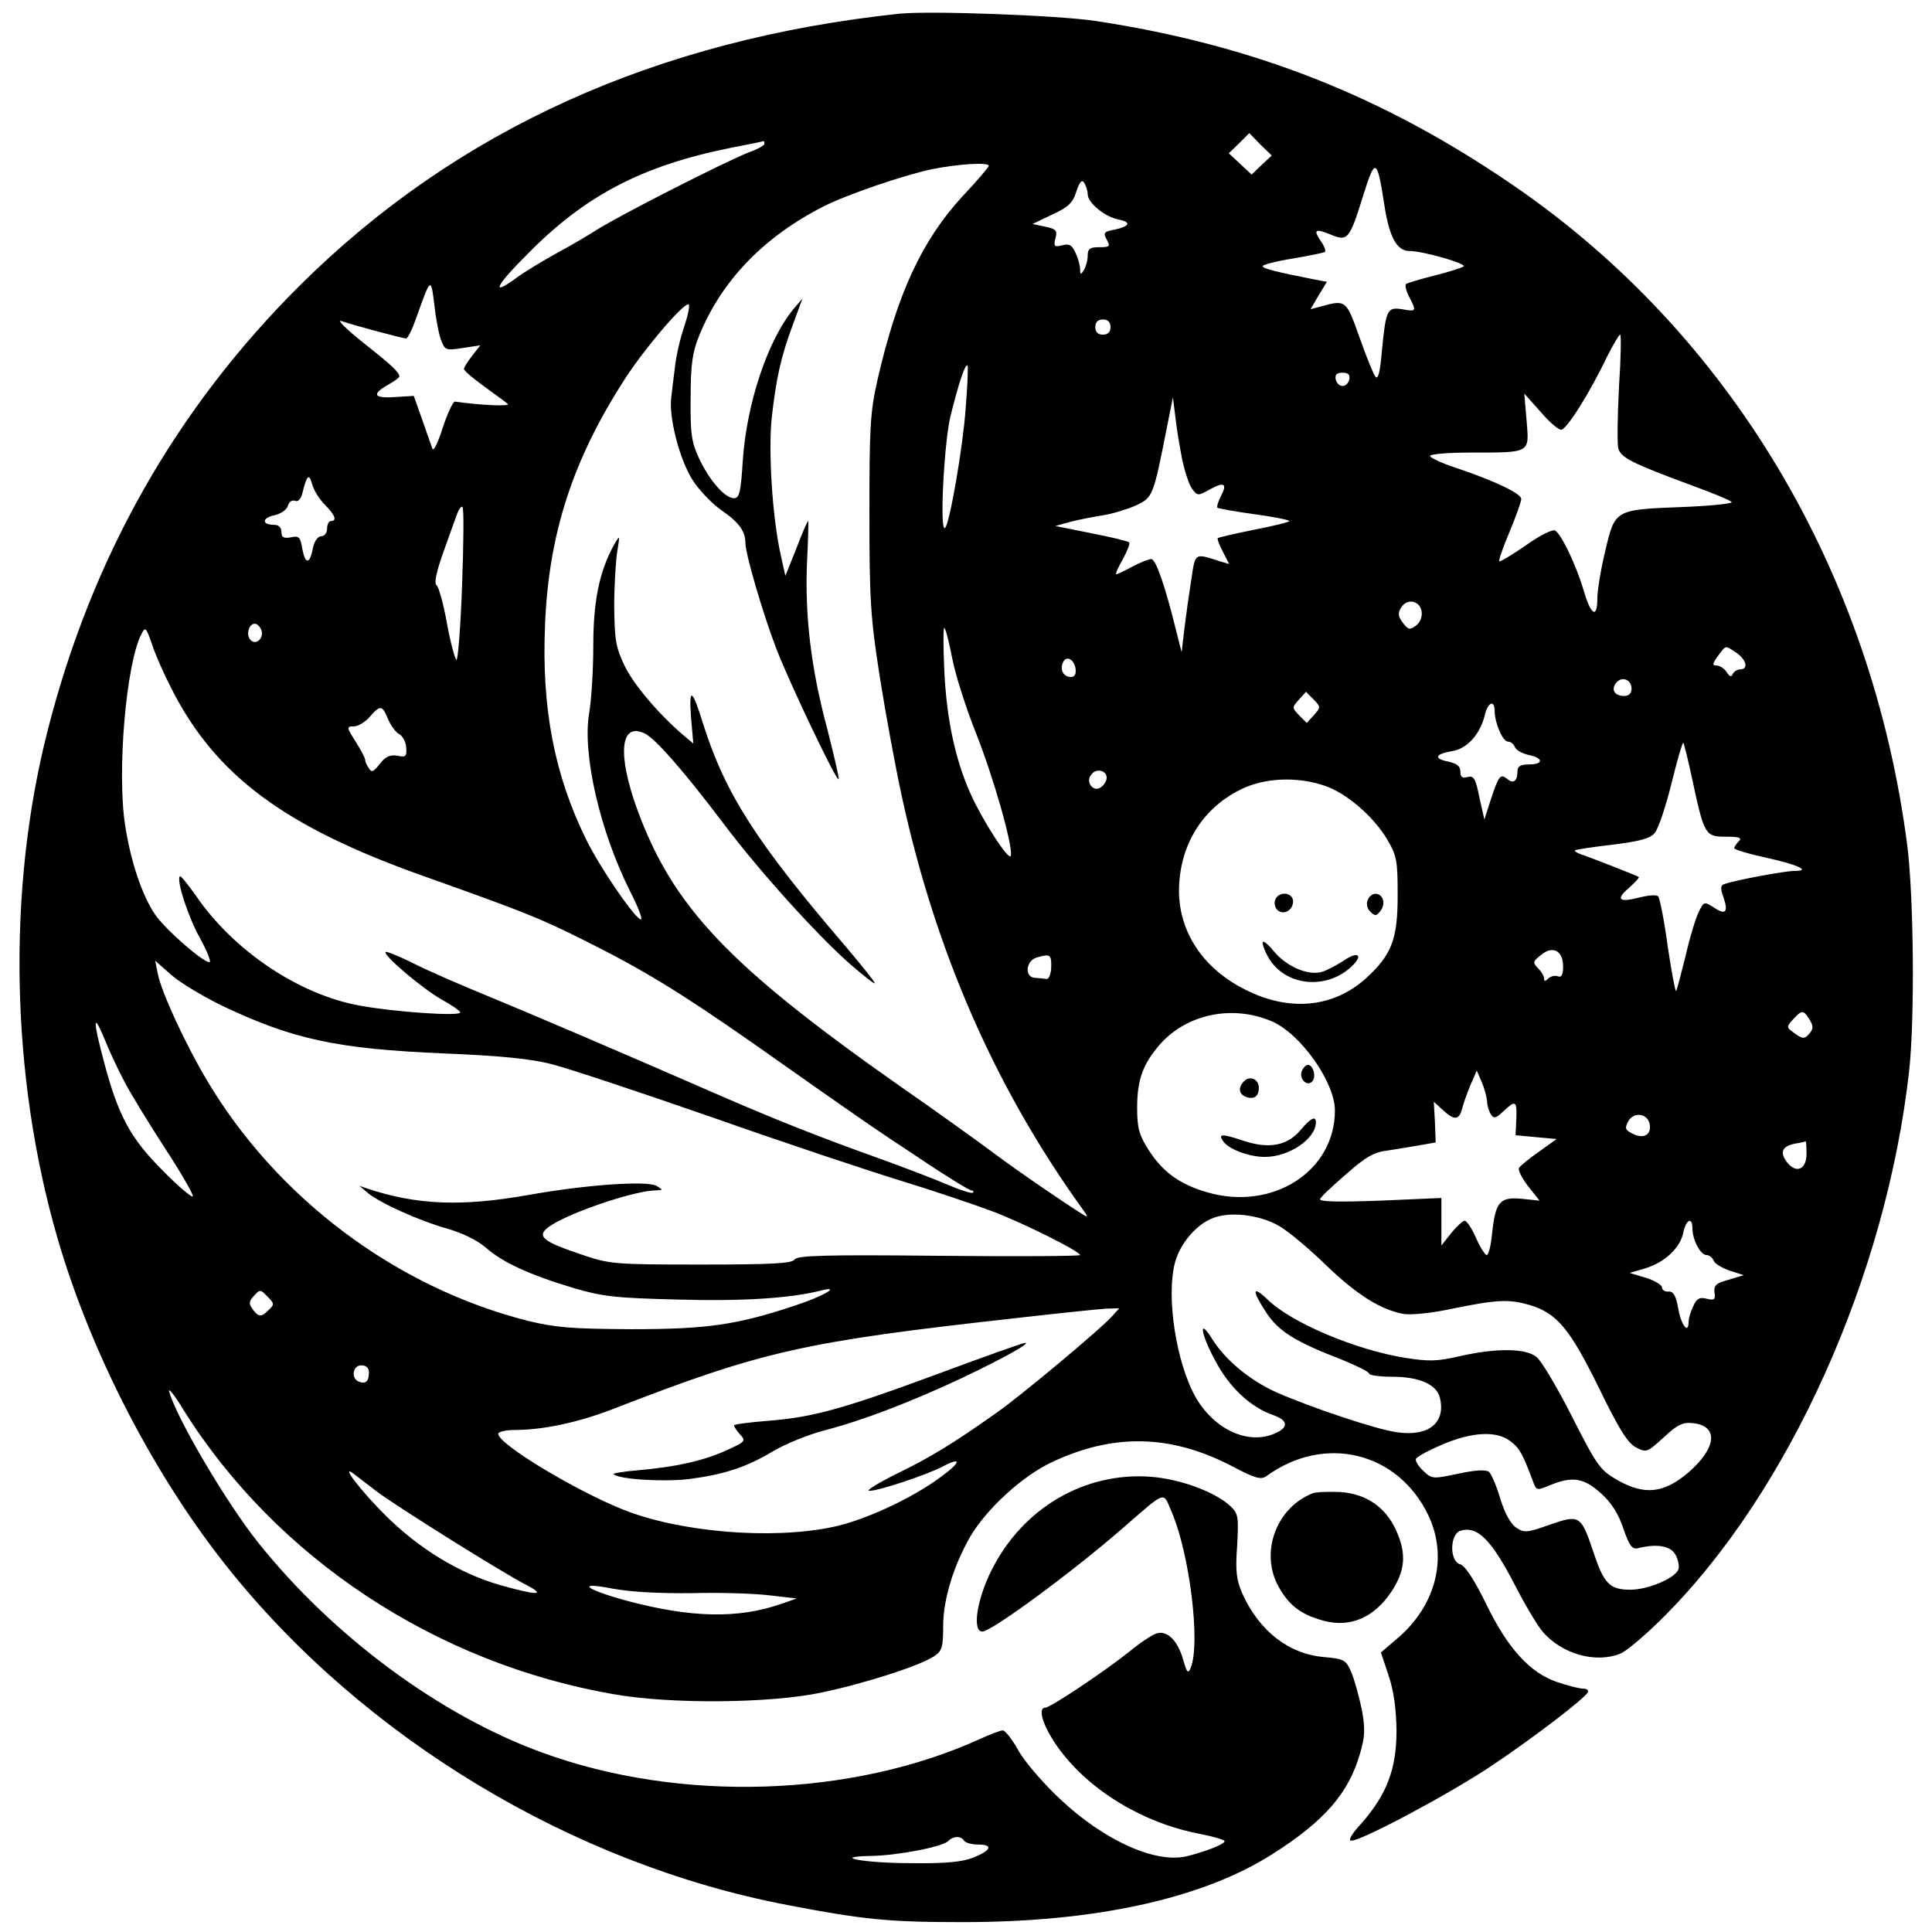 <?xml version="1.0" standalone="no"?>
<!DOCTYPE svg PUBLIC "-//W3C//DTD SVG 20010904//EN"
 "http://www.w3.org/TR/2001/REC-SVG-20010904/DTD/svg10.dtd">
<svg version="1.0" xmlns="http://www.w3.org/2000/svg"
 width="508pt" height="508pt" viewBox="0 0 508 508"
 preserveAspectRatio="xMidYMid meet">
<g transform="translate(0,508) scale(0.1,-0.1)"
fill="#000000" stroke="none">
<path d="M2365 5044 c-639 -68 -1164 -305 -1576 -714 -326 -324 -548 -715
-664 -1172 -107 -419 -97 -908 26 -1333 88 -303 254 -624 447 -866 358 -449
907 -780 1472 -888 198 -38 265 -45 455 -45 351 -1 636 61 821 179 137 87 200
160 230 264 13 44 14 64 5 115 -7 33 -19 77 -27 97 -15 35 -19 37 -73 42 -93
8 -170 69 -214 166 -16 37 -19 59 -14 127 4 75 3 84 -17 103 -40 38 -132 72
-210 78 -174 13 -337 -82 -419 -246 -39 -78 -51 -161 -24 -161 24 0 236 156
367 270 120 104 107 99 131 44 47 -110 76 -344 50 -409 -7 -17 -10 -14 -20 21
-14 50 -42 78 -70 69 -11 -3 -44 -25 -73 -49 -64 -51 -206 -146 -219 -146 -23
0 -5 -53 36 -109 81 -110 222 -195 370 -223 36 -7 65 -16 65 -19 0 -8 -48 -27
-100 -40 -82 -19 -216 41 -332 150 -44 41 -94 99 -110 128 -16 29 -35 53 -41
53 -7 0 -32 -10 -57 -21 -338 -155 -792 -170 -1155 -37 -269 98 -550 306 -747
553 -82 103 -212 323 -233 395 -4 14 14 -8 38 -48 244 -389 663 -666 1132
-747 148 -26 408 -24 542 4 112 23 262 71 299 96 21 14 24 23 24 80 0 70 28
160 72 236 43 72 135 157 213 194 163 77 315 74 478 -12 57 -30 72 -34 86 -25
153 112 347 65 427 -103 51 -108 21 -232 -76 -318 l-49 -42 20 -60 c14 -41 20
-88 21 -145 0 -101 -25 -167 -91 -243 -27 -29 -37 -47 -28 -47 28 0 262 125
372 199 110 74 238 172 250 191 3 5 -2 10 -13 10 -10 0 -40 8 -67 17 -72 24
-131 89 -188 207 -31 63 -55 100 -68 103 -28 8 -27 79 1 88 45 14 82 -24 145
-146 24 -47 56 -101 71 -119 51 -60 142 -85 207 -57 15 7 64 48 108 92 332
329 589 900 649 1440 15 137 12 457 -5 592 -93 719 -466 1345 -1035 1735 -344
236 -685 370 -1100 433 -102 15 -433 27 -515 19z m952 -398 l-26 -25 -30 28
-30 28 27 26 27 27 29 -30 30 -29 -27 -25z m-1307 56 c0 -4 -17 -14 -37 -21
-59 -22 -356 -173 -413 -211 -14 -9 -56 -34 -95 -55 -38 -21 -88 -51 -109 -67
-66 -48 -54 -21 30 63 151 154 301 233 534 280 47 9 86 17 88 18 1 0 2 -3 2
-7z m590 -58 c0 -3 -31 -40 -70 -81 -107 -117 -171 -256 -223 -483 -19 -84
-21 -125 -21 -350 0 -227 3 -274 27 -428 15 -95 41 -237 58 -315 89 -410 246
-768 476 -1087 13 -17 14 -22 3 -15 -53 33 -170 113 -237 163 -43 32 -154 112
-248 177 -451 317 -596 471 -690 728 -52 144 -44 228 19 199 28 -12 107 -103
208 -237 94 -125 244 -291 331 -368 37 -32 67 -56 67 -52 0 4 -35 47 -77 97
-234 273 -316 401 -374 584 -29 94 -38 99 -32 17 l6 -68 -24 20 c-66 56 -134
136 -157 185 -23 48 -26 68 -27 155 0 55 4 120 8 145 7 43 7 44 -7 20 -39 -69
-56 -148 -56 -266 0 -65 -5 -146 -11 -180 -18 -106 28 -309 108 -468 19 -37
32 -70 29 -73 -9 -9 -107 132 -146 212 -82 168 -116 342 -107 559 9 241 73
438 211 651 52 80 150 195 166 195 5 0 0 -25 -10 -56 -11 -31 -22 -79 -25
-107 -4 -29 -8 -65 -10 -82 -7 -52 22 -164 56 -217 17 -27 51 -62 75 -79 47
-32 64 -56 64 -87 0 -28 45 -183 81 -277 35 -91 158 -349 164 -344 2 3 -12 62
-30 133 -43 160 -59 299 -53 438 3 59 4 108 3 108 -2 0 -16 -32 -31 -72 l-29
-72 -12 54 c-22 98 -33 270 -24 360 12 106 24 161 56 247 l25 68 -24 -28 c-68
-83 -123 -249 -133 -399 -5 -82 -9 -98 -23 -98 -24 0 -65 47 -92 105 -20 43
-23 65 -22 160 0 89 5 120 23 164 59 144 170 259 328 339 59 30 211 82 283 97
69 14 150 19 150 9z m1040 -103 c13 -85 33 -121 66 -121 36 0 154 -34 142 -41
-7 -4 -42 -15 -78 -24 -36 -9 -68 -19 -72 -21 -5 -3 -1 -18 7 -34 20 -39 20
-40 -19 -33 -39 6 -42 -1 -53 -115 -4 -48 -9 -70 -16 -63 -5 5 -24 52 -42 103
-35 99 -36 100 -99 83 l-30 -8 21 36 22 36 -32 6 c-102 20 -137 29 -137 35 0
4 35 13 78 20 42 7 80 15 85 17 4 2 0 14 -8 26 -23 33 -18 37 22 21 47 -20 51
-15 88 104 31 99 36 96 55 -27z m-780 28 c0 -22 45 -59 80 -66 36 -7 31 -18
-10 -27 -27 -5 -30 -8 -20 -26 10 -18 8 -20 -20 -20 -24 0 -30 -4 -30 -22 0
-13 -5 -30 -10 -38 -8 -13 -10 -13 -10 2 0 9 -5 29 -12 43 -9 21 -17 25 -35
20 -21 -5 -23 -3 -18 18 6 21 2 25 -27 31 l-33 7 52 25 c42 19 54 31 63 60 9
27 15 33 21 23 5 -8 9 -21 9 -30z m-1700 -384 c10 -26 13 -27 57 -20 l46 7
-22 -28 c-11 -14 -21 -30 -21 -34 0 -5 24 -25 53 -46 28 -21 57 -41 62 -46 8
-7 -68 -4 -139 6 -5 0 -19 -30 -32 -69 -12 -38 -24 -63 -27 -55 -3 8 -15 43
-27 77 l-22 62 -49 -3 c-56 -4 -63 7 -19 32 16 9 30 19 30 22 0 11 -19 29 -95
89 -44 35 -70 61 -58 57 42 -14 163 -46 171 -46 4 0 16 24 26 53 39 109 39
109 48 36 4 -37 12 -79 18 -94z m1760 35 c0 -13 -7 -20 -20 -20 -13 0 -20 7
-20 20 0 13 7 20 20 20 13 0 20 -7 20 -20z m1337 -157 c-4 -76 -5 -148 -2
-161 6 -25 33 -39 195 -99 52 -19 99 -38 103 -43 4 -4 -52 -10 -125 -13 -183
-7 -181 -6 -207 -115 -12 -49 -21 -106 -21 -126 0 -54 -17 -44 -36 22 -19 64
-58 147 -75 157 -6 4 -41 -13 -77 -39 -36 -25 -68 -44 -70 -42 -2 2 10 37 27
77 17 41 31 80 31 87 0 14 -68 47 -172 82 -38 12 -68 27 -68 31 0 5 48 9 108
9 158 0 153 -2 146 84 l-6 71 42 -47 c23 -27 47 -48 55 -48 14 0 76 98 121
193 16 31 31 57 34 57 3 0 2 -62 -3 -137z m-1718 -58 c-7 -100 -42 -302 -54
-313 -15 -15 -3 221 14 293 21 85 39 140 45 134 2 -2 0 -53 -5 -114z m1009 78
c-2 -10 -10 -18 -18 -18 -8 0 -16 8 -18 18 -2 12 3 17 18 17 15 0 20 -5 18
-17z m-439 -214 c7 -31 18 -65 26 -75 14 -18 15 -18 46 -1 38 21 47 16 29 -18
-7 -14 -11 -27 -9 -30 3 -2 46 -10 97 -17 51 -7 92 -15 92 -18 0 -3 -42 -13
-93 -23 -50 -10 -93 -20 -95 -22 -2 -2 4 -18 13 -35 l17 -33 -24 7 c-68 22
-65 24 -76 -51 -6 -37 -14 -95 -18 -128 l-7 -60 -14 55 c-30 122 -54 190 -66
190 -7 0 -29 -9 -50 -20 -20 -11 -39 -20 -42 -20 -3 0 5 18 17 39 12 22 20 42
17 45 -3 3 -48 14 -100 24 l-94 19 40 11 c22 6 60 13 85 17 25 4 64 16 87 26
45 22 45 21 84 219 l13 65 7 -55 c3 -30 12 -80 18 -111z m-2255 -116 c27 -27
33 -43 16 -43 -5 0 -10 -9 -10 -20 0 -11 -7 -20 -15 -20 -9 0 -18 -12 -22 -30
-8 -44 -20 -45 -28 -4 -5 32 -9 36 -31 31 -18 -3 -24 0 -24 14 0 12 -7 19 -19
19 -33 0 -33 18 0 25 18 4 33 15 36 25 3 11 11 16 19 13 8 -3 16 5 20 24 11
44 17 49 25 19 4 -15 19 -39 33 -53z m361 -212 c-4 -111 -11 -199 -15 -196 -4
3 -16 47 -25 97 -9 51 -22 96 -27 99 -7 5 -1 34 17 85 16 44 32 90 37 103 5
13 11 21 14 18 4 -3 3 -96 -1 -206z m2523 -69 c2 -14 -4 -29 -15 -37 -16 -12
-20 -11 -34 7 -13 17 -14 26 -5 40 15 26 50 19 54 -10z m-3051 -48 c8 -21 -13
-42 -28 -27 -13 13 -5 43 11 43 6 0 13 -7 17 -16z m-237 -153 c116 -230 298
-365 665 -495 261 -93 302 -109 418 -167 155 -77 252 -136 444 -270 288 -203
317 -223 443 -306 68 -46 129 -83 134 -83 5 0 7 -3 4 -6 -3 -3 -34 7 -69 22
-35 15 -111 44 -169 65 -168 60 -280 105 -412 162 -291 127 -502 217 -623 267
-71 29 -161 68 -198 87 -38 19 -71 32 -73 30 -8 -8 96 -96 147 -125 27 -15 49
-30 49 -34 0 -11 -173 1 -265 18 -159 29 -331 144 -430 289 -21 30 -40 53 -42
51 -10 -10 22 -108 53 -163 19 -35 30 -63 25 -63 -18 0 -115 85 -143 125 -34
50 -64 138 -79 235 -22 141 3 428 43 503 10 20 12 18 28 -28 9 -28 32 -79 50
-114z m2054 77 c8 -42 36 -130 62 -195 47 -119 97 -295 92 -323 -4 -17 -75 93
-107 165 -40 90 -62 196 -68 320 -3 66 -3 117 0 114 4 -3 13 -40 21 -81z
m2061 16 c27 -18 33 -44 11 -44 -8 0 -17 -6 -20 -12 -3 -9 -8 -8 -16 5 -6 9
-18 17 -26 17 -12 0 -12 4 3 25 22 29 18 29 48 9z m-1737 -42 c2 -14 -2 -22
-12 -22 -19 0 -29 17 -22 36 8 22 30 12 34 -14z m1462 -53 c0 -12 -7 -19 -19
-19 -26 0 -36 17 -21 35 15 18 40 8 40 -16z m-835 -69 l-19 -21 -20 20 c-19
20 -19 21 -1 41 l19 21 20 -20 c19 -20 19 -21 1 -41z m475 11 c0 -31 21 -81
35 -81 7 0 15 -6 18 -14 3 -8 19 -17 36 -21 40 -8 40 -25 1 -25 -22 0 -30 -5
-30 -18 0 -26 -11 -34 -27 -20 -18 14 -22 9 -43 -54 l-17 -53 -13 58 c-10 50
-15 58 -31 54 -14 -4 -19 0 -19 14 0 14 -9 21 -30 26 -41 8 -38 20 8 28 40 6
75 45 87 98 8 31 25 37 25 8z m-2910 -21 c7 -17 20 -35 29 -40 9 -4 18 -20 19
-35 2 -24 -1 -27 -23 -22 -19 3 -31 -2 -46 -21 -17 -22 -22 -24 -29 -12 -6 8
-10 18 -10 23 0 4 -11 25 -25 47 -24 38 -24 40 -5 40 11 0 30 11 42 25 28 32
33 31 48 -5z m3430 -161 c31 -145 34 -149 88 -149 36 0 43 -3 34 -12 -7 -7
-12 -15 -12 -18 0 -4 37 -15 83 -25 86 -19 120 -35 75 -35 -25 0 -159 -25
-185 -35 -9 -3 -10 -12 -1 -35 13 -39 5 -47 -26 -26 -25 16 -26 15 -39 -11 -8
-16 -24 -68 -35 -117 -12 -48 -23 -90 -25 -92 -2 -2 -12 51 -22 118 -9 68 -21
127 -25 131 -4 5 -26 3 -50 -3 -53 -14 -63 -5 -26 26 15 14 27 26 25 28 -4 3
-115 47 -153 60 -10 4 -17 8 -15 10 2 2 47 9 99 15 72 9 99 16 111 31 9 10 29
69 44 130 15 61 29 109 31 107 2 -2 13 -46 24 -98z m-1540 6 c0 -7 -6 -18 -14
-24 -20 -17 -44 13 -26 33 13 17 40 10 40 -9z m573 -21 c57 -19 129 -81 165
-142 25 -43 27 -56 27 -147 0 -115 -16 -156 -83 -217 -86 -78 -202 -89 -318
-30 -110 55 -173 150 -174 258 0 118 59 217 162 268 62 31 148 35 221 10z
m627 -475 c0 -22 -4 -30 -14 -26 -7 3 -19 0 -25 -6 -8 -8 -11 -8 -11 0 0 6 -7
19 -16 27 -14 15 -14 18 8 35 31 26 58 11 58 -30z m-1346 -1 c0 -18 -6 -33
-12 -32 -7 1 -21 2 -32 3 -26 2 -23 44 5 53 36 11 40 8 39 -24z m-2179 -103
c186 -88 300 -113 585 -125 144 -6 227 -14 280 -28 41 -10 230 -73 420 -139
190 -67 415 -142 500 -168 85 -26 194 -63 242 -81 83 -32 227 -104 228 -114 0
-3 -167 -4 -371 -2 -301 3 -373 1 -380 -10 -7 -10 -59 -13 -246 -13 -233 0
-240 1 -319 28 -104 35 -117 49 -72 77 58 36 220 90 273 90 19 1 19 1 1 12
-25 14 -186 3 -336 -24 -176 -31 -292 -27 -425 17 l-20 7 20 -17 c31 -27 135
-74 209 -95 42 -12 81 -31 104 -51 43 -38 114 -71 231 -106 75 -22 109 -26
272 -30 167 -5 298 3 379 24 54 13 3 -16 -70 -40 -153 -51 -232 -62 -430 -62
-157 1 -198 4 -272 22 -348 88 -662 324 -846 636 -56 95 -117 227 -127 276
l-7 35 43 -38 c24 -21 85 -57 134 -81z m2758 -40 c76 -32 167 -160 167 -235 0
-160 -164 -265 -336 -215 -72 21 -117 53 -155 113 -24 38 -29 57 -29 109 0 74
15 115 60 167 70 79 189 105 293 61z m1415 4 c10 -16 10 -24 1 -35 -14 -17
-19 -17 -43 1 -19 14 -19 15 -1 35 23 25 27 25 43 -1z m-4433 -159 c15 -30 64
-110 108 -178 44 -67 77 -125 74 -128 -3 -3 -39 27 -79 68 -84 84 -116 142
-153 280 -31 115 -31 140 -1 68 12 -30 35 -80 51 -110z m3585 -55 c0 -11 5
-27 10 -35 8 -12 13 -11 33 8 32 30 36 28 34 -20 l-2 -43 54 -5 54 -5 -46 -33
c-26 -18 -49 -37 -53 -43 -3 -6 8 -27 24 -48 l30 -38 -48 5 c-57 5 -68 -8 -77
-94 -3 -30 -9 -54 -14 -54 -4 0 -17 20 -28 45 -11 25 -24 45 -30 45 -5 0 -21
-15 -35 -32 l-26 -33 0 63 0 62 -161 -7 c-109 -4 -160 -3 -158 4 2 6 33 35 69
66 51 45 73 58 110 62 25 4 63 10 85 14 l40 7 -2 54 -3 53 23 -21 c30 -28 43
-28 51 1 3 13 13 41 22 63 l17 39 13 -30 c7 -16 13 -39 14 -50z m428 -63 c4
-27 -18 -38 -47 -22 -18 9 -19 14 -10 31 14 27 53 22 57 -9z m412 -76 c0 -42
-28 -53 -52 -21 -19 26 -12 41 22 48 14 2 26 5 28 6 1 0 2 -14 2 -33z m-1386
-190 c24 -14 79 -60 122 -102 81 -78 144 -118 205 -129 20 -3 74 2 133 15 113
23 144 24 197 9 73 -22 106 -62 182 -216 54 -111 77 -148 99 -159 27 -14 29
-13 72 26 36 34 51 41 77 38 69 -7 63 -66 -13 -131 -63 -53 -113 -59 -183 -20
-47 27 -54 35 -121 167 -39 77 -81 148 -94 158 -28 23 -105 24 -202 2 -60 -14
-82 -14 -145 -4 -129 21 -298 92 -360 153 -41 39 -42 24 -3 -35 32 -49 78 -77
198 -123 39 -16 72 -32 72 -37 0 -4 27 -8 60 -8 72 0 117 -20 126 -55 16 -66
-29 -103 -113 -91 -53 7 -229 66 -319 106 -68 31 -132 84 -166 138 -37 60 -32
17 7 -55 37 -71 93 -123 153 -144 40 -14 41 -33 2 -49 -69 -29 -156 11 -205
94 -52 90 -80 268 -55 358 13 47 53 95 94 113 45 21 127 12 180 -19z m1086 -6
c0 -29 21 -70 37 -70 7 0 16 -7 19 -15 3 -8 22 -19 42 -26 l37 -12 -40 -12
c-33 -9 -39 -15 -37 -33 3 -19 0 -22 -20 -17 -19 5 -27 1 -36 -20 -7 -14 -12
-32 -12 -40 0 -34 -19 -11 -27 33 -6 35 -13 47 -26 46 -9 -1 -17 4 -17 11 0 6
-19 18 -42 25 l-43 13 41 12 c52 16 92 54 100 94 7 34 24 43 24 11z m-3743
-214 c-20 -20 -27 -20 -43 2 -10 14 -10 20 4 35 15 17 17 17 35 -2 18 -18 19
-21 4 -35z m2217 -17 c-29 -33 -241 -210 -304 -254 -119 -84 -174 -117 -262
-160 -50 -25 -83 -45 -72 -45 25 0 148 41 193 64 51 27 48 11 -6 -28 -75 -56
-201 -114 -283 -131 -161 -34 -401 -14 -550 45 -128 51 -330 173 -330 200 0 5
19 10 43 10 75 0 169 20 261 56 392 152 498 176 1056 238 113 13 220 24 239
25 l34 1 -19 -21z m-1954 -147 c0 -24 -8 -32 -26 -25 -22 8 -17 43 6 43 13 0
20 -7 20 -18z m3002 -182 c24 -18 32 -34 58 -103 10 -27 10 -27 46 -12 58 24
89 19 133 -21 27 -24 46 -53 59 -92 16 -46 23 -56 38 -53 52 13 88 6 100 -18
7 -13 10 -30 7 -38 -9 -23 -80 -53 -126 -53 -55 0 -70 16 -98 101 -32 95 -36
97 -114 70 -59 -21 -67 -22 -88 -8 -15 10 -30 37 -42 76 -10 34 -24 66 -30 71
-8 6 -35 5 -81 -5 -66 -14 -69 -14 -91 7 -13 12 -22 26 -20 32 2 5 32 22 68
37 78 34 145 38 181 9z m-2981 -132 c52 -39 331 -214 394 -246 53 -28 26 -27
-73 1 -105 31 -209 94 -297 181 -65 64 -124 141 -84 110 8 -6 35 -27 60 -46z
m829 -267 c74 2 167 -1 205 -6 l70 -8 -40 -14 c-115 -40 -238 -37 -407 8 -110
30 -135 51 -38 32 49 -9 123 -13 210 -12z m715 -651 c3 -5 19 -10 36 -10 41 0
36 -15 -11 -34 -30 -12 -72 -16 -163 -15 -125 0 -216 17 -107 19 70 1 188 24
203 39 14 14 34 14 42 1z"/>
<path d="M3353 2714 c-3 -8 -1 -20 5 -26 16 -16 42 -2 42 22 0 24 -38 28 -47
4z"/>
<path d="M3596 2713 c-4 -9 -1 -23 7 -30 12 -12 16 -12 26 1 16 19 8 46 -13
46 -7 0 -17 -8 -20 -17z"/>
<path d="M3320 2601 c0 -7 7 -25 16 -40 43 -73 149 -85 216 -24 34 31 20 44
-19 17 -20 -13 -47 -27 -59 -30 -37 -9 -91 15 -124 54 -16 20 -30 31 -30 23z"/>
<path d="M3423 2264 c-8 -20 13 -42 27 -28 12 12 3 44 -11 44 -5 0 -12 -7 -16
-16z"/>
<path d="M3271 2237 c-16 -16 -14 -34 5 -41 21 -8 34 1 34 24 0 22 -23 33 -39
17z"/>
<path d="M3420 2109 c-35 -42 -84 -51 -152 -28 -54 18 -65 18 -53 0 13 -22 68
-43 111 -43 64 0 134 48 134 91 0 18 -14 11 -40 -20z"/>
<path d="M2470 1469 c-251 -93 -333 -116 -452 -125 -49 -4 -88 -9 -88 -12 0
-3 7 -14 16 -24 16 -17 14 -19 -37 -42 -60 -27 -130 -43 -232 -52 -38 -3 -66
-8 -64 -10 13 -14 134 -21 199 -13 92 12 151 31 222 74 31 18 91 43 134 54 97
25 226 74 362 138 107 51 183 93 165 92 -5 0 -107 -36 -225 -80z"/>
<path d="M3450 1153 c-96 -39 -138 -158 -87 -247 28 -49 59 -72 119 -88 69
-18 131 9 176 76 37 56 41 100 13 162 -28 62 -80 97 -149 101 -32 1 -64 0 -72
-4z"/>
</g>
</svg>
